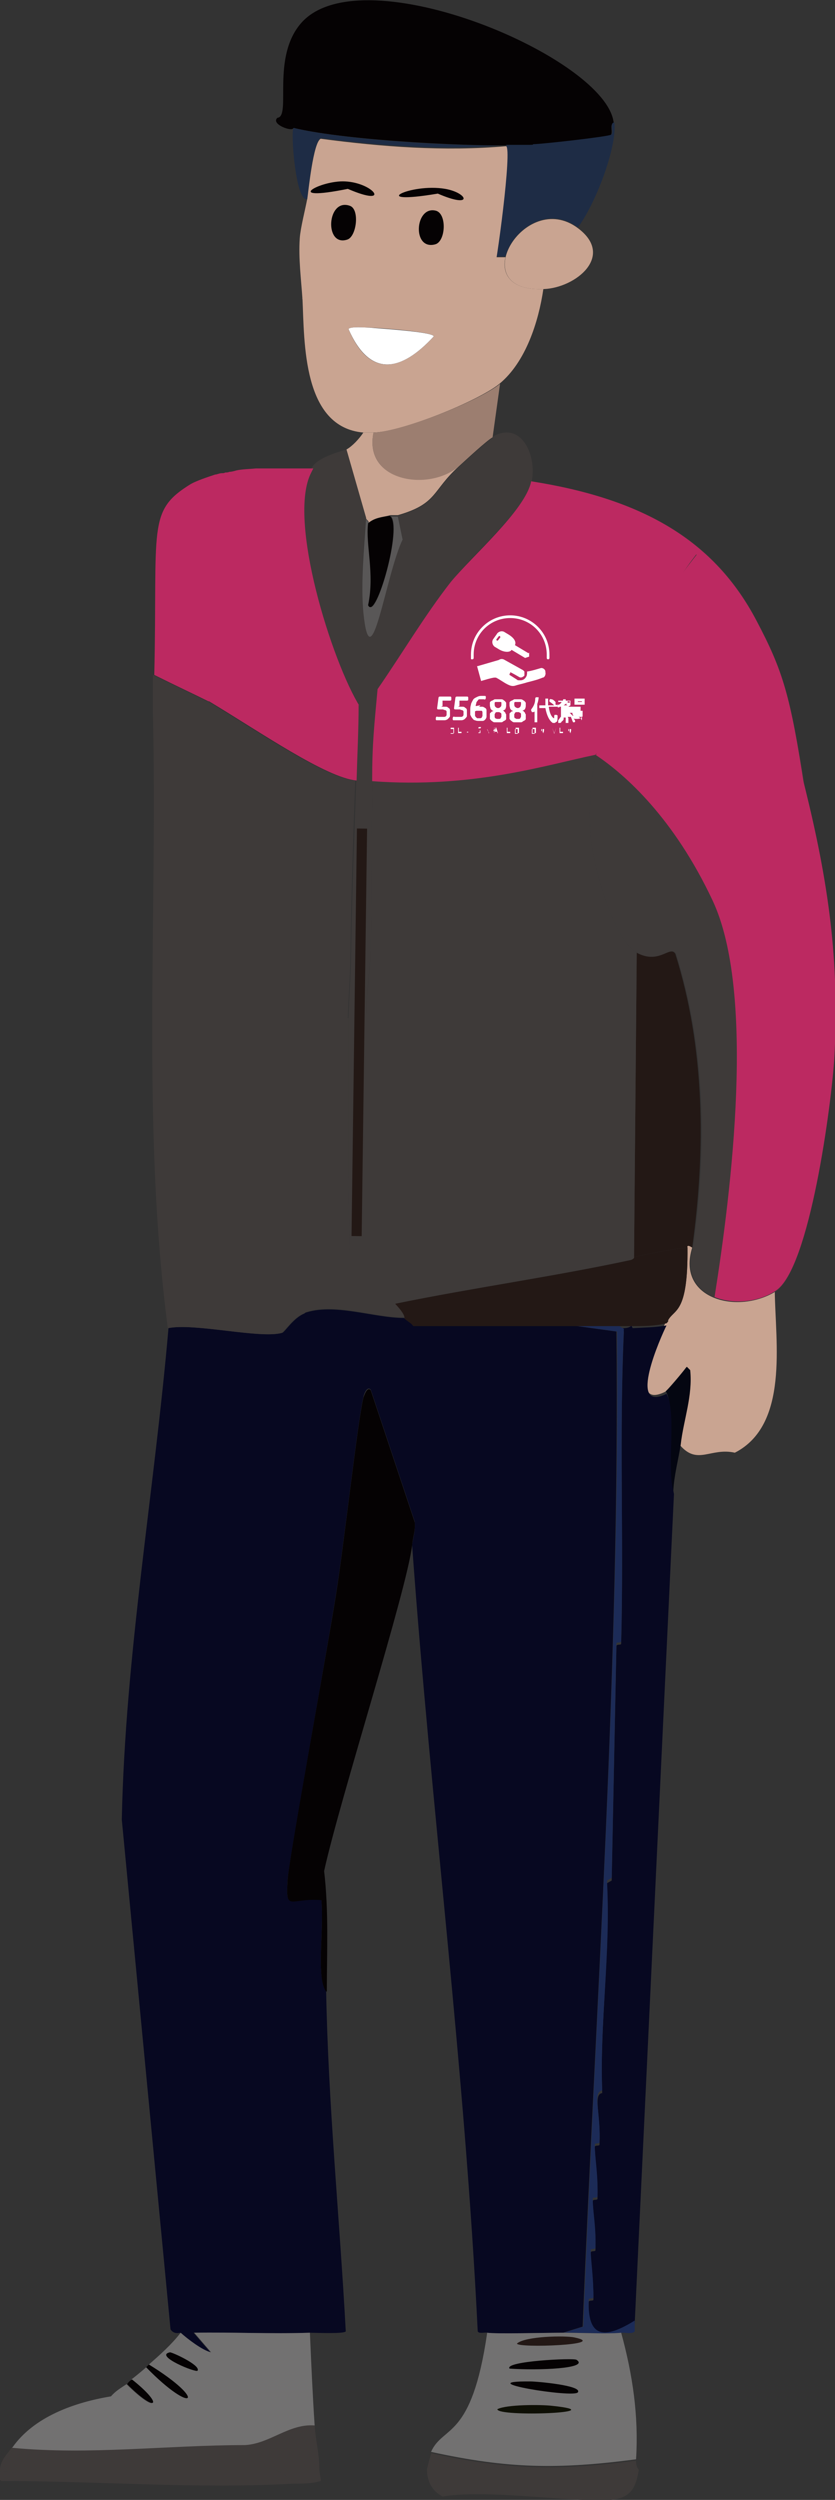 <?xml version="1.0" encoding="UTF-8"?>
<svg id="b" xmlns="http://www.w3.org/2000/svg" version="1.1" viewBox="0 0 123.4 369.3"><rect x="0" y="0" width="123.4" height="369.3" fill="#333333" stroke="none"/>
  <!-- Generator: Adobe Illustrator 29.5.0, SVG Export Plug-In . SVG Version: 2.1.0 Build 137)  -->
  <defs>
    <style>
      .st0, .st1 {
        fill: none;
      }

      .st2 {
        fill: #727171;
      }

      .st3 {
        fill: #1e2c45;
      }

      .st4 {
        fill: #0e0f05;
      }

      .st5 {
        fill: #040611;
      }

      .st6 {
        fill: #1c2b57;
      }

      .st7 {
        fill: #3e3a39;
      }

      .st8 {
        fill: #231815;
      }

      .st9 {
        fill: #bc2961;
      }

      .st10 {
        fill: #fff;
      }

      .st11 {
        fill: #c9a491;
      }

      .st1 {
        stroke: #231815;
        stroke-miterlimit: 10;
        stroke-width: 1.5px;
      }

      .st12 {
        fill: #9c7e70;
      }

      .st13 {
        fill: #595757;
      }

      .st14 {
        fill: #070821;
      }

      .st15 {
        fill: #050203;
      }
    </style>
  </defs>
  <g id="c">
    <path class="st15" d="M43.4,18.9c7.9,1.9,27.5,2.9,35.3,2.5,1.2,0,11.1-1.1,11.5-1.4.5-.3-.2-1.7.5-1.8-.9-9.6-37-24.9-46.1-14.9-4.6,5.1-1.5,13.9-3.6,14.1-1,.9,1.9,2,2.3,1.6Z"/>
    <path class="st11" d="M44.7,44.1c.3,6.5,0,19,9,19.8.5,0,1,0,1.4,0,4,0,15.5-4.6,18.7-7.2,3.9-3.2,5.8-9.2,6.5-14-4.8.2-6.2-2.2-5.6-4.7h-1.4c-.2,1.5-.4,2.7-.6,3.1-1.6,5.4-6.2,5.4-13.5,5.2-4.7-.1-9.9-1.2-14.6-2.2h0ZM51.5,48.6c.2-.3,2.5-.2,3.1-.2,1,0,9.5.6,9.5,1.3-4.8,5.2-9.5,6.2-12.6-1.1Z"/>
    <path class="st3" d="M74.8,21.4c-.3,0-.6,0-.8,0h.9s0,0,0,0h0Z"/>
    <path class="st3" d="M78.7,21.4c-1.1,0-2.4,0-3.9,0,.6,1-.6,11.1-1.5,16.5h1.4c.9-3.7,6-7.8,10.7-4.3,2.5-3.3,5.8-11.7,5.4-15.5-.8,0,0,1.5-.5,1.8-.5.3-10.3,1.4-11.5,1.4h0Z"/>
    <path class="st3" d="M51.5,48.6c3.2,7.3,7.8,6.3,12.6,1.1,0-.7-8.6-1.2-9.5-1.3-.6,0-2.8-.2-3.1.2Z"/>
    <path class="st3" d="M45.4,29.4c.2-1.4.9-8.5,2-9,8.7,1.1,17.7,1.8,26.5,1.1-9.3,0-23.9-1-30.5-2.6-.5.3.3,11.1,2,10.5Z"/>
    <path class="st10" d="M51.5,48.6c3.2,7.3,7.8,6.3,12.6,1.1,0-.7-8.6-1.2-9.5-1.3-.6,0-2.8-.2-3.1.2Z"/>
    <line class="st0" x1="76.5" y1="38" x2="74.8" y2="38"/>
    <path class="st11" d="M101.6,184.3c.1,10-2,9-2.9,10.8-.2.5-.3.3-.4.4-.8,1.6-5.9,13,0,10.1.2-.1,2.6-2.9,3.1-3.6l.5.5c.3,3.8-1,7.4-1.4,11,2.6,3,4.5.3,8.1,1.1,8-4.1,6-16.2,5.9-23.8-5.3,3.4-14.6,1.2-12.2-6.5-.9-.6-.7,0-.7,0h0Z"/>
    <path class="st12" d="M55.2,63.9c-1.5,7.2,8.2,8.9,12.6,5,1.1-1,4.1-3.8,5-4.3l1.1-7.9c-3.2,2.6-14.7,7.1-18.7,7.2h0Z"/>
    <path class="st11" d="M80.4,42.7c4.7-.2,10.5-4.9,5-9-7.9-5.9-17,9.6-5,9Z"/>
    <path class="st11" d="M53.7,63.9c-.6.9-1.6,2-2.5,2.5l2.9,10.1c0,.3.4.4.4.7,1-.8,2.1-.8,3.2-1.1.3,0,.8,0,1.1,0,5.9-1.7,5-3.6,9-7.2-4.5,3.8-14.1,2.2-12.6-5-.5,0-1,0-1.4,0Z"/>
    <path class="st11" d="M45.4,29.4c-.3,1.6-1,4.3-1.1,5.8-.2,3,.2,6,.4,9,4.7,1,9.8,2.1,14.6,2.2,7.3.2,11.9.2,13.5-5.2.6-2,2.9-19.2,2-19.6-9.1.8-18.3.1-27.4-1.1-1.1.5-1.8,7.6-2,9Z"/>
    <path class="st15" d="M51.7,30.4c-3.4-1.2-3.8,6.1-.4,5,1.4-.4,1.9-4.5.4-5Z"/>
    <path class="st15" d="M64.3,31.1c-3-.6-3.4,5.9,0,5,1.6-.4,1.8-4.7,0-5Z"/>
    <path class="st15" d="M51,26.8c-3.7-.2-9.5,3.1.4,1.1,6.5,2.8,3.9-.9-.4-1.1Z"/>
    <path class="st15" d="M65.8,27.9c-5.2-.9-11.8,2.5-1.1.7,5.3,2.3,4.5-.1,1.1-.7Z"/>
    <path class="st14" d="M45.1,194c-1.7.6-3,2.8-3.4,2.9-3.2.9-12.9-1.5-16.8-.7-2.1,24.2-6.4,48.3-6.9,72.6,2.4,25.1,4.8,50.2,7.2,75.3.5.8,1.4.5,1.4.5,1,.9,3.2,2.6,4.5,2.9l-2.5-2.9c5.7-.1,11.4.2,17.1,0,.8,0,5.2.2,5.4-.2-.9-16.7-2.6-33.5-2.9-50.3-1.5-2-.3-9-.7-13.5-4.7-.3-5.3,1.9-5-2.9.2-2.8,5.9-34.2,7.2-42.5,1.1-6.9,3.2-25.6,4-28.8,0-.2.5-1.8,1.1-1.1l6.5,19.5c.1,1.3-.2,2.2-.4,3.4,2.8,38.8,7.8,77.3,9.7,116.2.2.4,1.1.1,1.4.2,1.2.2,8.6,0,11.2,0l2.9-.9c2-49,5.5-97.9,5-147l-6.5-.9c-7.9,0-15.7,0-23.6,0-.3-.5-.8-.7-1.3-1.1-4.5,0-10.4-2.3-14.8-.7h0Z"/>
    <path class="st14" d="M93.3,195.8c-.5.8-2.8,0-1.1.9-.7,15.4,0,30.7-.4,46.1,0,.3-.7,0-.7.4l-.7,34.6-.7.4c.5,10.6-1.1,20.9-.7,31-1.4.2-.2,3.2-.4,7.6,0,.3-.7,0-.7.4,0,2,.5,4.3.4,7.6,0,.3-.7,0-.7.4,0,1.9.5,4.1.4,7.2,0,.3-.7,0-.7.4,0,1.5.4,3.7.4,6.9,0,.3-.7,0-.7.4-.2,5.7,2.3,5.9,6.8,3.1l5.8-122.5c-.9-4.2.7-11.4-1.1-14.8-5.9,2.9-.8-8.5,0-10.1-1.7.3-3.3.3-5,.4h0Z"/>
    <path class="st6" d="M84.7,195.8l6.5.9c.4,49.1-3.1,98-5,147l-2.9.9c2.6,0,7,.2,8.7,0,.5,0,1.5.2,1.8-.2v-1.6c-4.5,2.8-7,2.6-6.8-3.1,0-.3.7,0,.7-.4,0-3.1-.4-5.4-.4-6.9,0-.3.7,0,.7-.4.1-3.1-.4-5.3-.4-7.2,0-.3.7,0,.7-.4.1-3.3-.4-5.6-.4-7.6,0-.3.7,0,.7-.4.2-4.4-1.1-7.3.4-7.6-.4-10.1,1.3-20.4.7-31l.7-.4.7-34.6c0-.3.7,0,.7-.4.4-15.4-.3-30.7.4-46.1-1.7-.9.6-.1,1.1-.9-2.9,0-5.8,0-8.7,0h0Z"/>
    <path class="st5" d="M98.4,205.5c1.7,3.3.1,10.6,1.1,14.8.1-2.3.8-4.9,1.1-6.9.4-3.6,1.8-7.2,1.4-11l-.5-.5c-.5.7-2.8,3.5-3.1,3.6h0Z"/>
    <path class="st15" d="M48.3,294.2c0-5.9.3-11.9-.4-17.8,2.3-10.5,12.2-41.4,13-48.1.1-1.2.5-2.1.4-3.4l-6.5-19.5c-.5-.7-1,.8-1.1,1.1-.8,3.2-2.9,21.9-4,28.8-1.3,8.3-7.1,39.8-7.2,42.5-.3,4.8.4,2.5,5,2.9.4,4.5-.8,11.5.7,13.5h0Z"/>
    <path class="st7" d="M1.8,361.5c-.7,1-1.7,1.9-1.8,3.2v.4c9,.6,34.8-1.3,40.2-.4.9.2,2.7,1.2,3.1,2.2,1.4,0,2.8,0,4.1-.4,0-.6-.2-1.2-.2-1.8,0-2.2-.6-4.4-.7-6.5-3.7-.3-6.5,2.6-10.3,2.9-11.5,0-22.9,1.5-34.4.4h0Z"/>
    <path class="st7" d="M0,365.1c0,.6-.2,1.2.2,1.4,14.2,0,28.8,1.2,43.1.4-.4-1-2.2-2-3.1-2.2-5.3-1-31.2,1-40.2.4h0Z"/>
    <path class="st2" d="M26.7,344.6c-1.3,1.7-3.1,3.3-4.7,4.7,8.8,5.4,6.6,7.6-.4.4-.3.3-2,1.7-2.2,1.8,4.8,3.9,3.7,5.1-.7.7-.9.6-1.6,1-2.3,1.8-5.4.9-11.4,3-14.6,7.6,11.5,1.1,22.9-.4,34.4-.4,3.7-.2,6.5-3.2,10.3-2.9-.3-4.5-.5-9.1-.7-13.7-5.7.2-11.4-.1-17.1,0l2.5,2.9c-1.3-.3-3.5-2-4.5-2.9h0Z"/>
    <path class="st15" d="M21.6,349.7c7,7.2,9.2,5,.4-.4,0,0-.1.1-.4.4Z"/>
    <path class="st15" d="M18.8,352.2c4.4,4.4,5.5,3.1.7-.7-.6.4-.7.7-.7.7Z"/>
    <path class="st15" d="M25.1,347.5c-2.4.5,4,3.1,4.1,2.7.5-.8-3.9-2.8-4.1-2.7Z"/>
    <path class="st7" d="M63.8,362.3c-.2.4-.7,2.4-.7,2.5,0,1.8.8,3.2,2.3,4,7-1.2,21.3,1.2,25.6.4,2.5-.5,3-2.1,3.4-4.3,0-.2-.4-.3-.4-1.4-11.4,1.5-18.9,1.4-30.3-1.1h0Z"/>
    <path class="st2" d="M83.2,344.6c-2.5,0-10,.2-11.2,0-2.3,15.9-6.5,13.6-8.3,17.6,11.4,2.5,18.8,2.6,30.3,1.1.4-6.4-.5-12.5-2.2-18.7-1.7.2-6.1,0-8.7,0h0Z"/>
    <path class="st15" d="M85.2,348.6c-.4-.3-10.7.2-9.9,1.3,4.2.3,11.9,0,9.9-1.3Z"/>
    <path class="st4" d="M81.6,355.4c-1.7-.2-6.8-.2-8.1.5,0,1.2,17.6.5,8.1-.5Z"/>
    <path class="st15" d="M78.4,351.8c-9.4-.1,6.5,2.5,7,1.6.7-1-6-1.6-7-1.6Z"/>
    <path class="st8" d="M84.9,345.3c-1.3-.3-7.3-.2-8.5.9,0,.7,13.8.2,8.5-.9Z"/>
    <path class="st7" d="M94.1,140.7c3.4,1.9,4.9-1.2,5.8.2,4.4,14,4.6,28.9,2.5,43.4-2.3,7.7,6.9,9.8,12.2,6.5,5.1-3.2,8.3-27.9,8.7-34.4.8-14.4-.9-26-4.3-39.8-3.1-12.3-7.3-25.2-16-34.6-9.2,11.4-17,26.6-15.7,41.6.3,3.9,3.2,15.1,6.8,17.1h0Z"/>
    <path class="st7" d="M72.8,64.7c-1,.6-3.9,3.3-5,4.3-4,3.7-3.1,5.5-9,7.2l.7,3.4c-2.5,5.2-4.7,21.5-5.8,10.8-.4-4.4,0-9.5.4-13.9l-2.9-10.1c-.2.1-4,1-5,2.5-4.3,6.3,2.7,28.5,6.8,35.1-.3,12.1-.9,24.1-1.1,36.2,0,3.4-.3,6.8-.4,10.1,0,4.3,0,8.7,0,13,0,3.4,0,6.7,0,10.1-.2,13.1,2.2,13-6.5,20.5,4.4-1.6,10.3.8,14.8.7,0,0,.2-.3-1.4-2.2-1.6-1.8-2.9-3.9-4.7-5.6.5-4.5.4-9,.4-13.5,0-3.4,0-6.7,0-10.1s0-8.7,0-13c0-3.3.6-6.8.7-10.1.3-12.7-.2-25.6,1.1-38.4,3.6-5.3,6.9-10.8,10.8-15.8,3-3.9,11.1-10.7,11.9-14.9.7-3.7-1.5-8.9-5.8-6.5h0Z"/>
    <path class="st8" d="M58.4,192.6c1.7,1.8,1.3,2.1,1.4,2.2.4.4.9.6,1.3,1.1,7.9,0,15.7,0,23.6,0,2.9,0,5.8,0,8.7,0,1.7,0,3.4,0,5-.4,0,0,.1.1.4-.4-8.5,0-4.5-2.8-5.4-9-11.6,2.5-23.3,4.1-35,6.5h0Z"/>
    <path class="st8" d="M94.1,140.7l-.4,45c2.2-.5,5.7-1.2,7.9-1.4,0,0-.2-.6.7,0,2-14.5,1.9-29.4-2.5-43.4-.8-1.3-2.4,1.7-5.8-.2h0Z"/>
    <path class="st8" d="M93.7,185.7s.1.2-.4.4c.9,6.2-3.1,9.1,5.4,9,.9-1.8,3-.9,2.9-10.8-2.2.2-5.7.9-7.9,1.4h0Z"/>
    <path class="st7" d="M54.1,173.5c0-3.4,0-6.7,0-10.1s0-8.7,0-13c0-3.3.6-6.8.7-10.1.3-12.7-.2-25.6,1.1-38.4,3.6-5.3,6.9-10.8,10.8-15.8,3-3.9,11.1-10.8,11.9-14.9,16.7,2.5,27.2,8.8,33.3,20.6,3.9,7.4,4.9,11,7.1,24.8-3.1-12.3-7.3-25.2-16-34.6-9.2,11.4-17,26.6-15.7,41.6.3,3.9,3.2,15.1,6.8,17.1l-.4,45s.1.2-.4.4c-11.6,2.5-23.3,4.1-35,6.5-1.6-1.8-2.9-3.9-4.7-5.6.5-4.5.4-9,.4-13.5h0Z"/>
    <path class="st7" d="M51.5,150.4c0,4.3,0,8.7,0,13,0,3.4,0,6.7,0,10.1-.2,13.1,2.2,13-6.5,20.5-1.7.6-3,2.8-3.4,2.9-3.2.9-12.9-1.5-16.8-.7-3.9-29.8-1.5-60.6-2.2-90.8,0-2,0-3.9,0-5.7,3.2,1.6,6,2.9,8,3.9,0,0,0,0,.1,0h0c7.5,4.5,17.3,11.3,21.8,11.7-.3,8.3-.6,16.7-.7,25,0,3.4-.3,6.8-.4,10.1Z"/>
    <path class="st13" d="M57.7,76.2c1.9,1.4-2.2,15.7-3.2,13.2,1-4.7-.4-8.9,0-12.1,0-.3-.4-.4-.4-.7-.3,4.4-.8,9.5-.4,13.9,1.1,10.7,3.3-5.6,5.8-10.8l-.7-3.4c-.3,0-.8,0-1.1,0Z"/>
    <path class="st15" d="M54.4,77.3c-.4,3.2,1,7.4,0,12.1,1.1,2.5,5.2-11.8,3.2-13.2-1.2.2-2.2.3-3.2,1.1Z"/>
    <path class="st9" d="M88,111.5c4.5,3,11.6,9.4,17.3,21.5,6.4,13.6,2.8,42.9.3,58.6,2.7,1.1,6.4.8,9-.9,5.1-3.2,8.3-27.9,8.7-34.4.8-14.4-.9-26-4.3-39.8-3.1-12.3-7.3-25.2-16-34.6-6.7,8.4-12.7,18.7-14.9,29.6h0Z"/>
    <path class="st9" d="M55,115.4c14.9,1.1,25.7-2.4,33-3.9,8.4-11.8,7.3-20,14.9-29.6,8.7,9.4,13,22.3,16,34.6-2.1-13.8-3.2-17.4-7.1-24.8-6.2-11.8-16.7-18-33.3-20.6-.8,4.2-8.8,11.1-11.9,14.9-3.9,5-7.2,10.6-10.8,15.8-.5,5.5-.8,8-.8,13.5h0Z"/>
    <line class="st1" x1="53.5" y1="122.4" x2="52.7" y2="182.6"/>
    <path class="st9" d="M53,104.1c0,3.7-.2,7.4-.3,11.2-4.5-.4-14.3-7.2-21.8-11.7h0s0,0-.1,0c-2-1-4.8-2.3-8-3.9.5-22-1.1-24.2,5.4-28.2.9-.5,2.4-1,3.6-1.4.3,0,.6-.2,1-.2.2,0,.3,0,.5-.1.2,0,.4,0,.6-.1.3,0,.7-.1,1-.2.9-.2,1.9-.2,2.9-.3.3,0,.7,0,1,0,.3,0,.6,0,.9,0,.7,0,1.4,0,2.1,0,1.5,0,3,0,4.5,0h0c-.1.2-.2.4-.3.6-3.6,6.9,3.1,28.1,7.2,34.6Z"/>
  </g>
  <g>
    <g>
      <path class="st10" d="M80.6,99.2c0-.3-.4-.6-.7-.5-.7.2-1.3.4-2,.5,0,.2,0,.5-.1.7h0c-.2.4-.5.6-.9.6s-.4,0-.5-.1l-1.1-.7v-.2q.1,0,.1,0s0,0,0,0v-.2c.1,0,1.3.7,1.3.7.3.2.6,0,.8-.2h0c0-.2,0-.4,0-.5,0,0,0,0,0-.1,0,0-.1-.1-.2-.2-.9-.5-1.8-1-2.7-1.5-.3-.2-.6-.2-.9,0-1,.3-2.1.6-3.1.9,0,0,0,0-.1,0,.2.7.4,1.5.6,2.2.7-.2,1.3-.4,1.9-.5.1,0,.3,0,.3,0,.6.3,1.1.7,1.7,1,.4.2.7.3,1.1.2.6-.2,1.2-.3,1.8-.5.8-.2,1.6-.4,2.3-.7.3,0,.5-.5.4-.8Z"/>
      <path class="st10" d="M81,97.4c0,0-.2,0-.2-.2v-.5c0-3-2.4-5.4-5.4-5.4s-5.4,2.4-5.4,5.4v.5c0,0,0,.2-.2.2s-.2,0-.2-.2v-.5c0-3.2,2.6-5.8,5.8-5.8s5.8,2.6,5.8,5.8v.5c0,0,0,.2-.2.2Z"/>
      <path class="st10" d="M78.1,96.5l-2-1.2c.2-.4,0-1-1-1.6l-.5-.3c-.4-.3-1-.1-1.2.3l-.5.7c-.3.4-.1,1,.3,1.2l.5.3c.8.5,1.7.5,1.9.1h0s0,0,0,0l.5.3,1.5.9.6-.2v-.6ZM73.9,94.2l-.3.4c0,0-.2.1-.2,0,0,0-.1-.2,0-.2l.3-.4c0,0,.2-.1.2,0,0,0,.1.2,0,.2Z"/>
    </g>
    <g>
      <g>
        <path class="st10" d="M65.2,104.4c0,0,0,0,.1,0,.2,0,.4,0,.6,0,.2,0,.3.1.4.2.1,0,.2.2.2.3,0,.1,0,.3,0,.4s0,.3,0,.5c0,.1-.2.3-.3.4-.1.1-.3.2-.5.2-.2,0-.4,0-.6,0s-.3,0-.4,0c0,0-.2,0-.2,0,0,0-.1,0-.1-.2h0c0-.3.1-.4.3-.3,0,0,0,0,.1,0,.1,0,.2,0,.4,0s.3,0,.4,0c.1,0,.2,0,.3-.1,0,0,.1-.1.1-.2,0,0,0-.2,0-.2s0-.2,0-.3c0,0,0-.1-.2-.2,0,0-.2,0-.3-.1-.1,0-.2,0-.4,0s-.2,0-.3,0c0,0,0,0,0,0-.1,0-.2,0-.2-.2l.2-1.5c0,0,0-.2.2-.2h1.5c.1,0,.2,0,.2.2v.2c0,.1,0,.2-.2.2h-1.1v.8Z"/>
        <path class="st10" d="M67.7,104.4c0,0,0,0,.1,0,.2,0,.4,0,.6,0,.2,0,.3.1.4.2.1,0,.2.2.2.3,0,.1,0,.3,0,.4s0,.3,0,.5c0,.1-.2.3-.3.4-.1.1-.3.2-.5.2-.2,0-.4,0-.6,0s-.3,0-.4,0c0,0-.2,0-.2,0,0,0-.1,0-.1-.2h0c0-.3.1-.4.3-.3,0,0,0,0,.1,0,.1,0,.2,0,.4,0s.3,0,.4,0c.1,0,.2,0,.3-.1,0,0,.1-.1.1-.2,0,0,0-.2,0-.2s0-.2,0-.3c0,0,0-.1-.2-.2,0,0-.2,0-.3-.1-.1,0-.2,0-.4,0s-.2,0-.3,0c0,0,0,0,0,0-.1,0-.2,0-.2-.2l.2-1.5c0,0,0-.2.2-.2h1.5c.1,0,.2,0,.2.2v.2c0,.1,0,.2-.2.2h-1.1v.8Z"/>
        <path class="st10" d="M70.8,104.4c.2,0,.3,0,.5,0,.1,0,.3.1.4.2.1,0,.2.2.2.3,0,.1,0,.3,0,.5s0,.3,0,.5c0,.1-.1.3-.2.4-.1.1-.2.2-.4.2s-.3,0-.5,0-.4,0-.6-.1c-.2,0-.3-.2-.4-.3-.1-.1-.2-.3-.3-.5,0-.2,0-.4,0-.7s0-.5.1-.8c0-.2.2-.5.3-.7.1-.2.3-.3.5-.4.2-.1.4-.2.7-.2s.3,0,.4,0c0,0,.1,0,.2,0,0,0,.1,0,.1.2h0c0,.3-.1.4-.3.3,0,0,0,0,0,0-.1,0-.2,0-.3,0s-.2,0-.3,0c-.1,0-.2,0-.3.2,0,0-.2.2-.2.3,0,.1-.1.3-.1.5h0c.2,0,.4-.1.7-.1ZM70.8,106.1c0,0,.2,0,.2,0,0,0,.1,0,.2-.1,0,0,0-.1.1-.2,0,0,0-.2,0-.3s0-.2,0-.3c0,0,0-.1-.1-.2,0,0-.1,0-.2,0,0,0-.1,0-.2,0s-.2,0-.3,0c-.1,0-.2,0-.3.1,0,.2,0,.3,0,.5,0,.1,0,.2.1.3,0,0,.1.1.2.2,0,0,.2,0,.3,0Z"/>
        <path class="st10" d="M73.6,106.7c-.2,0-.4,0-.5,0-.2,0-.3-.1-.4-.2-.1,0-.2-.2-.3-.3,0-.1,0-.3,0-.4s0-.2,0-.3c0,0,0-.2.1-.2,0,0,.1-.1.2-.2,0,0,.2,0,.2-.1h0c-.2,0-.3-.2-.4-.3,0-.1-.1-.3-.1-.5s0-.3,0-.4c0-.1.1-.2.3-.3.1,0,.2-.1.4-.2.1,0,.3,0,.5,0s.3,0,.5,0,.3.1.4.2c.1,0,.2.2.3.3,0,.1,0,.3,0,.4s0,.3-.1.5c0,.1-.2.2-.4.3h0c0,0,.2,0,.2.1,0,0,.1.1.2.2,0,0,0,.2.1.2,0,0,0,.2,0,.3s0,.3,0,.4c0,.1-.1.2-.3.3-.1,0-.2.2-.4.2-.2,0-.3,0-.5,0ZM73.6,106.2c0,0,.2,0,.2,0,0,0,.1,0,.2-.1,0,0,0-.1.1-.2,0,0,0-.1,0-.2s0-.2,0-.2c0,0,0-.1-.1-.2,0,0-.1,0-.2-.1,0,0-.2,0-.2,0,0,0-.2,0-.2,0s-.1,0-.2.1c0,0,0,.1-.1.2,0,0,0,.1,0,.2s0,.2,0,.2c0,0,0,.1.1.2s.1,0,.2.1c0,0,.2,0,.2,0ZM73.6,104.6c.2,0,.3-.1.4-.2s.1-.2.1-.4,0-.1,0-.2c0,0,0-.1-.1-.1,0,0-.1,0-.2,0,0,0-.1,0-.2,0s-.1,0-.2,0c0,0-.1,0-.2,0,0,0,0,0-.1.1,0,0,0,.1,0,.2,0,.1,0,.3.1.4s.2.2.4.2Z"/>
        <path class="st10" d="M76.5,106.7c-.2,0-.4,0-.5,0-.2,0-.3-.1-.4-.2-.1,0-.2-.2-.3-.3,0-.1,0-.3,0-.4s0-.2,0-.3c0,0,0-.2.1-.2,0,0,.1-.1.2-.2,0,0,.2,0,.2-.1h0c-.2,0-.3-.2-.4-.3,0-.1-.1-.3-.1-.5s0-.3,0-.4c0-.1.1-.2.3-.3.1,0,.2-.1.4-.2.1,0,.3,0,.5,0s.3,0,.5,0c.1,0,.3.1.4.2.1,0,.2.2.3.3,0,.1,0,.3,0,.4s0,.3-.1.5c0,.1-.2.2-.4.3h0c0,0,.2,0,.2.1,0,0,.1.1.2.2,0,0,0,.2.1.2,0,0,0,.2,0,.3s0,.3,0,.4c0,.1-.1.2-.3.3-.1,0-.2.2-.4.2-.2,0-.3,0-.5,0ZM76.5,106.2c0,0,.2,0,.2,0,0,0,.1,0,.2-.1,0,0,0-.1.1-.2,0,0,0-.1,0-.2s0-.2,0-.2c0,0,0-.1-.1-.2,0,0-.1,0-.2-.1,0,0-.2,0-.2,0,0,0-.2,0-.2,0,0,0-.1,0-.2.1,0,0,0,.1-.1.2,0,0,0,.1,0,.2s0,.2,0,.2c0,0,0,.1.1.2,0,0,.1,0,.2.1,0,0,.2,0,.2,0ZM76.5,104.6c.2,0,.3-.1.4-.2,0,0,.1-.2.1-.4s0-.1,0-.2c0,0,0-.1-.1-.1,0,0-.1,0-.2,0,0,0-.1,0-.2,0s-.1,0-.2,0c0,0-.1,0-.2,0,0,0,0,0-.1.1,0,0,0,.1,0,.2,0,.1,0,.3.1.4,0,0,.2.2.4.2Z"/>
      </g>
      <g>
        <path class="st10" d="M79,105.1c0,0-.1.1-.2.1,0,0-.1,0-.2,0,0,0,0-.1-.1-.2,0,0,0-.1,0-.2.4-.5.6-1,.6-1.6,0,0,0-.1.1-.2,0,0,.1,0,.2,0,0,0,.1,0,.2,0,0,.1,0,.4-.2,1h0v2.5c0,0,0,.1,0,.2,0,0,0,0-.2,0,0,0-.1,0-.2,0,0,0,0-.1,0-.2v-1.5h0ZM82.4,104c0,0,0,0,0,.2,0,0,0,.1,0,.2,0,0-.1,0-.2,0h-1.1c.1.8.3,1.3.6,1.6,0,0,.1.1.2.1,0,0,0,0,0-.1,0-.2,0-.4.1-.4,0,0,.1,0,.2,0,0,0,.1,0,.2.1h0c0,.5,0,.7-.1.9,0,0-.2.1-.3.2,0,0-.2,0-.3,0h0c-.5-.3-.9-1.1-1.1-2.2h-.7c0,0-.2,0-.2,0,0,0,0-.1,0-.2,0,0,0-.1,0-.2,0,0,.1,0,.2,0h.7c0-.3,0-.6,0-.8,0,0,0-.1,0-.2,0,0,.1,0,.2,0,0,0,.1,0,.2,0,0,0,0,.1,0,.2,0,.2,0,.5,0,.8h.9c0,0-.1-.1-.1-.1-.2-.2-.4-.3-.5-.4,0,0-.1,0-.1-.1,0,0,0-.1,0-.2,0,0,0,0,.1-.1s.1,0,.2,0c.2,0,.4.2.6.4,0,0,0,.1,0,.2,0,0,0,.1,0,.2h0c0,0,.2,0,.2.1Z"/>
        <path class="st10" d="M84.8,105.9s0,0,0,.1v.2c.2.2.2.3.2.4,0,0,0,0-.1.1,0,0-.1,0-.2,0,0,0,0,0-.1-.2h0c-.1-.3-.2-.5-.2-.5,0,0,0,0,0-.1h-.5,0c0,0,0,0,.1.2v.3c0,.2,0,.3,0,.4,0,0,0,0-.2,0,0,0-.1,0-.2,0,0,0,0-.1,0-.2v-.2c0-.2,0-.3,0-.4,0,0,0,0,0,0h-.3,0c0,.1,0,.2,0,.2,0,.2-.2.3-.3.4-.1.2-.2.2-.3.2,0,0-.1,0-.2,0,0,0,0-.1,0-.2,0,0,0-.1,0-.2.1-.1.2-.3.3-.4,0,0,0-.1.1-.1h0c0,0,0-.2,0-.3v-1c0,0,0-.2,0-.2h-.2c0,.1-.1.1-.2.1,0,0-.1,0-.1-.1,0,0,0-.1,0-.2,0,0,0,0,.1-.1.2,0,.4-.2.5-.4h-.3c0,0-.1,0-.2,0,0,0,0,0,0-.1s0-.1,0-.1c0,0,.1,0,.2,0h.5c0-.1,0-.2.1-.2,0,0,0,0,.2,0,0,0,.1,0,.1,0,0,0,0,0,0,.2h.5c0,0,.2,0,.2,0,0,0,0,.1,0,.2,0,.2,0,.3,0,.5,0,0-.2.1-.3.2h0s1.7,0,1.7,0c0,0,.1,0,.1,0,0,0,0,0,0,.1,0,0,0,0,0,.1,0,0,0,0-.1,0h-1.1c0,0,1.1,0,1.1,0,0,0,0,0,.1,0,0,0,0,0,0,.1s0,0,0,.1,0,0-.1,0h-1.1c0,0,1.1,0,1.1,0,0,0,0,0,.1,0,0,0,0,0,0,.1s0,0,0,.1,0,0-.1,0h-1.1c0,0,1.3,0,1.3,0,.1,0,.2,0,.2,0,0,0,0,.1,0,.2v.5c0,.1,0,.2-.2.3,0,.1-.3.2-.6.2-.4,0-.6,0-.7-.2,0,0,0-.1,0-.2,0,0,0-.1.1-.1,0,0,0,0,.1,0-.1,0-.2-.2-.2-.2,0,0,0-.1,0-.2h-.4ZM84,104.2c-.1,0-.2,0-.3-.1,0,0,0-.1,0-.2,0-.1.1-.2.3-.1,0,0,.2,0,.2,0h0c0-.1,0-.2,0-.2h0s-.3,0-.3,0c0,.2-.3.4-.6.6,0,0,0,0,.2,0h.5ZM84.5,104.6h-.9s0,0,0,0h0s.9,0,.9,0h0ZM84.5,105h-.9c0,0,.9,0,.9,0h0ZM84.5,105.5h0c0,0-.9,0-.9,0h0s0,0,0,0h0s.8,0,.8,0ZM85.1,104.1c0,0-.1,0-.2,0,0,0,0-.1,0-.2v-.5c0,0,0-.1,0-.2,0,0,.1,0,.2,0h1.1c0,0,.2,0,.2,0,0,0,0,.1,0,.2v.5c0,0,0,.1,0,.2,0,0-.1,0-.2,0h-1.1ZM85.4,103.6s0,0,0,0h0c0,0,0,.1,0,.1,0,0,0,0,0,0h.6s0,0,0,0h0c0,0,0-.1,0-.1,0,0,0,0,0,0h-.6ZM86,106.3s0,0,0,0c0,0,0-.1,0-.3,0,0,0,0,0-.1,0,0,0,0-.1,0h-.4c.2.1.3.2.4.3,0,0,0,.1,0,.2h0Z"/>
      </g>
    </g>
    <g>
      <path class="st10" d="M67.1,107.9c0,0,0,.2,0,.2,0,0,0,.1,0,.2,0,0,0,0-.1,0,0,0-.1,0-.2,0h-.2s0,0,0,0c0,0,0,0,0,0v-.8s0,0,0,0c0,0,0,0,0,0h.2c0,0,.2,0,.2,0,0,0,.1,0,.1,0,0,0,0,0,0,.1,0,0,0,.1,0,.2ZM67,107.9c0,0,0,0,0-.1s0,0,0-.1c0,0,0,0-.1,0s0,0-.2,0h-.1v.7h.1c0,0,.1,0,.2,0,0,0,0,0,.1,0s0,0,0-.1c0,0,0-.1,0-.2Z"/>
      <path class="st10" d="M68.2,108.3s0,0,0,0,0,0,0,0c0,0,0,0,0,0s0,0,0,0h-.5s0,0,0,0c0,0,0,0,0,0v-.8s0,0,0,0c0,0,0,0,0,0h.5s0,0,0,0,0,0,0,0,0,0,0,0c0,0,0,0,0,0s0,0,0,0c0,0,0,0,0,0s0,0,0,0,0,0,0,0h-.4v.3h.3s0,0,0,0c0,0,0,0,0,0,0,0,0,0,0,0,0,0,0,0,0,0s0,0,0,0c0,0,0,0,0,0,0,0,0,0,0,0,0,0,0,0,0,0h-.3v.3h.4s0,0,0,0,0,0,0,0c0,0,0,0,0,0,0,0,0,0,0,0Z"/>
      <path class="st10" d="M69.2,108.1s0,0,0,.1c0,0,0,0,0,0,0,0,0,0-.1,0,0,0,0,0-.1,0s0,0,0,0c0,0,0,0,0,0,0,0,0,0,0,0,0,0,0,0,0,0s0,0,0,0c0,0,0,0,0,0s0,0,0,0c0,0,0,0,0,0,0,0,0,0,0,0s0,0,0,0c0,0,0,0,0,0,0,0,0,0,0,0,0,0,0,0,0,0s0,0,0,0,0,0,0,0c0,0,0,0,0,0,0,0,0,0,0,0,0,0,0,0,0,0s0,0,0,0c0,0,0,0,0,0,0,0,0,0,0,0s0,0,0,0c0,0,0,0,0,0,0,0,0,0,0,0,0,0,0,0,0,0,0,0,0,0,0,0s0,0,0-.1c0,0,0,0,0,0,0,0,0,0,0,0s0,0,.1,0,0,0,0,0c0,0,0,0,0,0,0,0,0,0,0,0,0,0,0,0,0,0,0,0,0,0,0,0,0,0,0,0,0,0,0,0,0,0,0,0,0,0,0,0,0,0s0,0,0,0c0,0,0,0,0,0,0,0,0,0,0,0,0,0,0,0,0,0,0,0,0,0,0,0,0,0,0,0,0,0,0,0,0,0,0,0,0,0,0,0,0,0s0,0,0,0c0,0,0,0,0,0,0,0,0,0,0,0,0,0,0,0,0,0,0,0,0,0,0,0,0,0,0,0,0,0,0,0,0,0,0,0,0,0,0,0,0,0s0,0,0,0,0,0,0,0c0,0,0,0,0,0,0,0,0,0,0,0Z"/>
      <path class="st10" d="M69.8,108.4s0,0,0,0c0,0,0,0,0,0,0,0,0,0,0,0,0,0,0,0,0,0s0,0,0,0c0,0,0,0,0,0,0,0,0,0,0,0,0,0,0,0,0,0v-.9s0,0,0,0c0,0,0,0,0,0s0,0,0,0,0,0,0,0,0,0,0,0,0,0,0,0,0,0,0,0c0,0,0,0,0,0v.9Z"/>
      <path class="st10" d="M71,107.6s0,0,0,0c0,0,0,0,0,0s0,0,0,0c0,0,0,0,0,0,0,0,0,0,0,0,0,0,0,0,0,0,0,0,0,0,0,0,0,0,0,0-.1,0s0,0-.1,0c0,0,0,0-.1,0,0,0,0,0,0,.1,0,0,0,0,0,.2s0,.1,0,.2,0,0,0,.1c0,0,0,0,.1,0,0,0,0,0,.1,0s0,0,0,0c0,0,0,0,0,0v-.3h-.2s0,0,0,0c0,0,0,0,0,0s0,0,0,0,0,0,0,0c0,0,0,0,0,0,0,0,0,0,0,0h.3s0,0,0,0c0,0,0,0,0,0,0,0,0,0,0,0,0,0,0,0,0,0v.4s0,0,0,0c0,0,0,0,0,0,0,0,0,0,0,0,0,0,0,0,0,0,0,0,0,0,0,0,0,0,0,0,0,0,0,0-.1,0-.2,0,0,0-.1,0-.1,0,0,0,0,0,0-.2,0,0,0-.1,0-.2s0-.1,0-.2,0-.1,0-.2,0,0,.1-.1c0,0,.1,0,.2,0s0,0,.1,0c0,0,0,0,0,0s0,0,0,0c0,0,0,0,0,0s0,0,0,0c0,0,0,0,0,0Z"/>
      <path class="st10" d="M72.3,108.3s0,0,0,0c0,0,0,0,0,0s0,0,0,0c0,0,0,0,0,0h0s0,0,0,0c0,0,0,0,0,0s0,0,0,0,0,0,0,0l-.3-.5s0,0,0,0c0,0,0,0,0,0h0s0,0,0,.1c0,0,0,0,0,.1v.6s0,0,0,0,0,0,0,0c0,0,0,0,0,0,0,0,0,0,0,0s0,0,0,0c0,0,0,0,0,0,0,0,0,0,0,0,0,0,0,0,0,0v-.9s0,0,0,0c0,0,0,0,0,0h0s0,0,0,0c0,0,0,0,0,0,0,0,0,0,0,0,0,0,0,0,0,0l.2.4s0,0,0,0c0,0,0,0,0,0s0,0,0,0c0,0,0,0,0,0h0s0,0,0-.1c0,0,0,0,0-.1v-.5s0,0,0,0c0,0,0,0,0,0,0,0,0,0,0,0,0,0,0,0,0,0s0,0,0,0c0,0,0,0,0,0,0,0,0,0,0,0,0,0,0,0,0,0v.9Z"/>
      <path class="st10" d="M73.5,108.3s0,0,0,0c0,0,0,0,0,0,0,0,0,0,0,0,0,0,0,0,0,0s0,0,0,0c0,0,0,0,0,0s0,0,0,0c0,0,0,0,0,0v-.2h-.5v.2c0,0,0,0,0,0,0,0,0,0,0,0,0,0,0,0,0,0,0,0,0,0,0,0s0,0,0,0c0,0,0,0,0,0s0,0,0,0c0,0,0,0,0,0l.3-.9s0,0,0,0c0,0,0,0,0,0,0,0,0,0,0,0,0,0,0,0,0,0s0,0,0,0,0,0,0,0c0,0,0,0,0,0,0,0,0,0,0,0l.3.9ZM73.1,107.5h0l-.2.5h.3l-.2-.5Z"/>
      <path class="st10" d="M74.5,107.5s0,0,0,0c0,0,0,0,0,0,0,0,0,0,0,0,0,0,0,0,0,0h-.3v.8s0,0,0,0c0,0,0,0,0,0,0,0,0,0,0,0,0,0,0,0,0,0s0,0,0,0c0,0,0,0,0,0,0,0,0,0,0,0,0,0,0,0,0,0v-.8h-.3s0,0,0,0,0,0,0,0c0,0,0,0,0,0,0,0,0,0,0,0s0,0,0,0c0,0,0,0,0,0s0,0,0,0,0,0,0,0h.7s0,0,0,0c0,0,0,0,0,0,0,0,0,0,0,0s0,0,0,0Z"/>
      <path class="st10" d="M75.4,108.3s0,0,0,0,0,0,0,0c0,0,0,0,0,0s0,0,0,0h-.5s0,0,0,0c0,0,0,0,0,0v-.8s0,0,0,0c0,0,0,0,0,0h.5s0,0,0,0,0,0,0,0,0,0,0,0c0,0,0,0,0,0s0,0,0,0c0,0,0,0,0,0s0,0,0,0,0,0,0,0h-.4v.3h.3s0,0,0,0c0,0,0,0,0,0,0,0,0,0,0,0,0,0,0,0,0,0s0,0,0,0c0,0,0,0,0,0,0,0,0,0,0,0,0,0,0,0,0,0h-.3v.3h.4s0,0,0,0,0,0,0,0c0,0,0,0,0,0,0,0,0,0,0,0Z"/>
      <path class="st10" d="M76.7,107.9c0,0,0,.2,0,.2,0,0,0,.1,0,.2,0,0,0,0-.1,0,0,0-.1,0-.2,0h-.2s0,0,0,0c0,0,0,0,0,0v-.8s0,0,0,0c0,0,0,0,0,0h.2c0,0,.2,0,.2,0,0,0,.1,0,.1,0,0,0,0,0,0,.1,0,0,0,.1,0,.2ZM76.5,107.9c0,0,0,0,0-.1s0,0,0-.1c0,0,0,0-.1,0s0,0-.2,0h-.1v.7h.1c0,0,.1,0,.2,0,0,0,0,0,.1,0s0,0,0-.1c0,0,0-.1,0-.2Z"/>
      <path class="st10" d="M79.2,107.9c0,0,0,.2,0,.2,0,0,0,.1,0,.2,0,0,0,0-.1,0,0,0-.1,0-.2,0h-.2s0,0,0,0c0,0,0,0,0,0v-.8s0,0,0,0c0,0,0,0,0,0h.2c0,0,.2,0,.2,0,0,0,.1,0,.1,0,0,0,0,0,0,.1,0,0,0,.1,0,.2ZM79,107.9c0,0,0,0,0-.1s0,0,0-.1c0,0,0,0-.1,0s0,0-.2,0h-.1v.7h.1c0,0,.1,0,.2,0,0,0,0,0,.1,0s0,0,0-.1c0,0,0-.1,0-.2Z"/>
      <path class="st10" d="M80.3,108.4s0,0,0,0c0,0,0,0,0,0s0,0,0,0c0,0,0,0,0,0s0,0,0,0c0,0,0,0,0,0,0,0,0,0,0,0,0,0,0,0,0,0v-.2c0,0-.1,0-.1,0,0,0,0,0,0,0,0,0,0,0,0,0s0,0,0,0h0v.4s0,0,0,0c0,0,0,0,0,0,0,0,0,0,0,0,0,0,0,0,0,0s0,0,0,0c0,0,0,0,0,0,0,0,0,0,0,0,0,0,0,0,0,0v-.9s0,0,0,0c0,0,0,0,0,0h.2s0,0,0,0,0,0,0,0c0,0,0,0,0,0,0,0,0,0,0,0,0,0,0,0,0,0s0,0,0,0,0,0,0,0c0,0,0,0,0,0,0,0,0,0,0,0,0,0,0,0,0,0,0,0,0,0,0,0s0,0,0,0c0,0,0,0,0,0,0,0,0,0,0,0v.2c0,0,0,0,0,0s0,0,0,0ZM80.1,107.7s0,0,0,0c0,0,0,0,0,0,0,0,0,0,0,0,0,0,0,0,0,0h-.1v.3h.1s0,0,0,0c0,0,0,0,0,0s0,0,0,0c0,0,0,0,0,0Z"/>
      <path class="st10" d="M80.9,108.4s0,0,0,0c0,0,0,0,0,0,0,0,0,0,0,0,0,0,0,0,0,0s0,0,0,0c0,0,0,0,0,0,0,0,0,0,0,0,0,0,0,0,0,0v-.9s0,0,0,0c0,0,0,0,0,0s0,0,0,0,0,0,0,0,0,0,0,0,0,0,0,0,0,0,0,0c0,0,0,0,0,0v.9Z"/>
      <path class="st10" d="M81.9,108.4s0,0,0,0c0,0,0,0,0,0s0,0,0,0c0,0,0,0,0,0s0,0,0,0c0,0,0,0,0,0,0,0,0,0,0,0,0,0,0,0,0,0s0,0,0,0c0,0,0,0,0,0l-.3-.9s0,0,0,0,0,0,0,0c0,0,0,0,0,0,0,0,0,0,0,0s0,0,0,0,0,0,0,0c0,0,0,0,0,0s0,0,0,0l.3.8h0l.3-.8s0,0,0,0c0,0,0,0,0,0s0,0,0,0,0,0,0,0,0,0,0,0,0,0,0,0c0,0,0,0,0,0,0,0,0,0,0,0l-.3.9Z"/>
      <path class="st10" d="M83.2,108.3s0,0,0,0,0,0,0,0c0,0,0,0,0,0s0,0,0,0h-.5s0,0,0,0c0,0,0,0,0,0v-.8s0,0,0,0c0,0,0,0,0,0h.5s0,0,0,0,0,0,0,0,0,0,0,0c0,0,0,0,0,0s0,0,0,0c0,0,0,0,0,0s0,0,0,0,0,0,0,0h-.4v.3h.3s0,0,0,0c0,0,0,0,0,0,0,0,0,0,0,0,0,0,0,0,0,0s0,0,0,0c0,0,0,0,0,0,0,0,0,0,0,0,0,0,0,0,0,0h-.3v.3h.4s0,0,0,0,0,0,0,0c0,0,0,0,0,0,0,0,0,0,0,0Z"/>
      <path class="st10" d="M84.3,108.4s0,0,0,0c0,0,0,0,0,0s0,0,0,0c0,0,0,0,0,0s0,0,0,0c0,0,0,0,0,0,0,0,0,0,0,0,0,0,0,0,0,0v-.2c0,0-.1,0-.1,0,0,0,0,0,0,0,0,0,0,0,0,0s0,0,0,0h0v.4s0,0,0,0c0,0,0,0,0,0,0,0,0,0,0,0,0,0,0,0,0,0s0,0,0,0c0,0,0,0,0,0,0,0,0,0,0,0,0,0,0,0,0,0v-.9s0,0,0,0c0,0,0,0,0,0h.2s0,0,0,0,0,0,0,0c0,0,0,0,0,0,0,0,0,0,0,0,0,0,0,0,0,0s0,0,0,0,0,0,0,0c0,0,0,0,0,0,0,0,0,0,0,0,0,0,0,0,0,0,0,0,0,0,0,0s0,0,0,0c0,0,0,0,0,0,0,0,0,0,0,0v.2c0,0,0,0,0,0s0,0,0,0ZM84.1,107.7s0,0,0,0c0,0,0,0,0,0,0,0,0,0,0,0,0,0,0,0,0,0h-.1v.3h.1s0,0,0,0c0,0,0,0,0,0s0,0,0,0c0,0,0,0,0,0Z"/>
    </g>
  </g>
</svg>